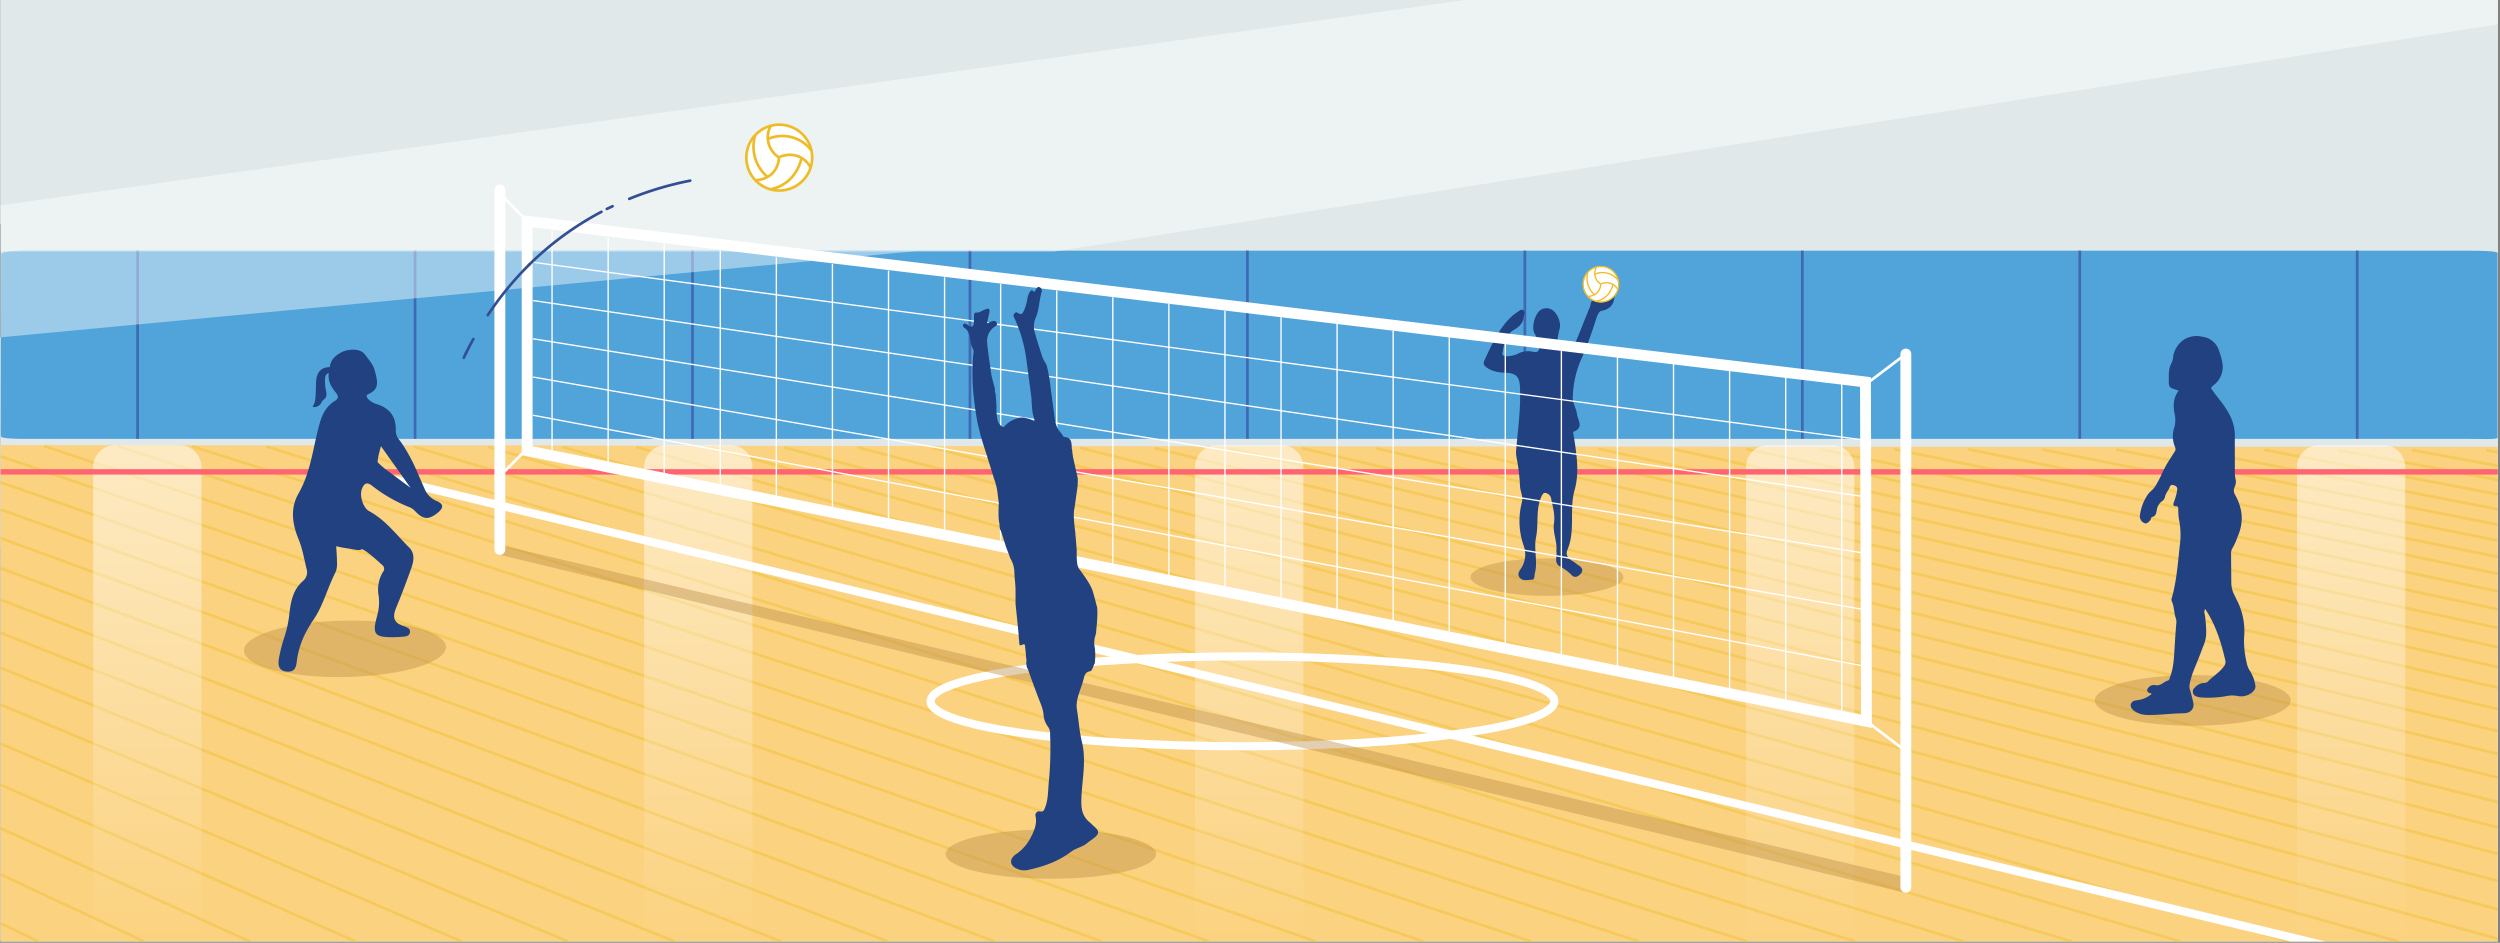 <svg xmlns="http://www.w3.org/2000/svg" xmlns:xlink="http://www.w3.org/1999/xlink" viewBox="0 0 919.65 346.8"><rect x="0" y="0" width="919.65" height="346.8" fill="#808080" stroke="none"/><defs><style>.cls-1{fill:#f9f8f7;}.cls-2{fill:#e0e8ea;}.cls-3{fill:#fbd27f;}.cls-18,.cls-4{opacity:0.42;isolation:isolate;}.cls-15,.cls-17,.cls-20,.cls-21,.cls-22,.cls-23,.cls-24,.cls-25,.cls-26,.cls-5{fill:none;}.cls-26,.cls-5{stroke:#efbc29;}.cls-15,.cls-17,.cls-21,.cls-24,.cls-26,.cls-5,.cls-8{stroke-miterlimit:10;}.cls-6{fill:#51a4da;}.cls-7{opacity:0.51;}.cls-8{fill:#2e3192;stroke:#2e3192;}.cls-10,.cls-11,.cls-12,.cls-13,.cls-9{opacity:0.9;}.cls-9{fill:url(#linear-gradient);}.cls-10{fill:url(#linear-gradient-2);}.cls-11{fill:url(#linear-gradient-3);}.cls-12{fill:url(#linear-gradient-4);}.cls-13{fill:url(#linear-gradient-5);}.cls-14,.cls-16{fill:#fff;}.cls-14{opacity:0.43;}.cls-15,.cls-20,.cls-21,.cls-22,.cls-23,.cls-24{stroke:#fff;}.cls-15{stroke-width:3px;}.cls-17{stroke:#ff6473;stroke-width:2px;}.cls-18{fill:#b98c48;}.cls-19{fill:#214181;}.cls-21,.cls-22,.cls-23{stroke-width:4px;}.cls-22,.cls-23,.cls-25{stroke-linecap:round;}.cls-23,.cls-25{stroke-linejoin:round;}.cls-24,.cls-26{stroke-width:0.5px;}.cls-25{stroke:#324f94;}</style><linearGradient id="linear-gradient" x1="54.2" y1="346.32" x2="54.2" y2="163.76" gradientUnits="userSpaceOnUse"><stop offset="0" stop-color="#fff" stop-opacity="0"/><stop offset="1" stop-color="#fff" stop-opacity="0.6"/></linearGradient><linearGradient id="linear-gradient-2" x1="864.87" y1="346.32" x2="864.87" y2="163.76" xlink:href="#linear-gradient"/><linearGradient id="linear-gradient-3" x1="256.86" y1="346.32" x2="256.86" y2="163.76" xlink:href="#linear-gradient"/><linearGradient id="linear-gradient-4" x1="459.53" y1="346.32" x2="459.53" y2="163.76" xlink:href="#linear-gradient"/><linearGradient id="linear-gradient-5" x1="662.2" y1="346.32" x2="662.2" y2="163.76" xlink:href="#linear-gradient"/></defs><g id="Layer_2" data-name="Layer 2"><g id="Layer_6" data-name="Layer 6"><path class="cls-1" d="M918.84,0V346.32H.22V124.08H.36V93.57c0-.75,3.85-1.36,8.6-1.36H183.88V82.52L82,82.43H.22V0Z"/><path class="cls-2" d="M918.84,0V201.08H.22v-77H.36V93.57c0-.75,3.85-1.36,8.6-1.36H183.88V82.52L82,82.43H.22V0Z"/><polygon class="cls-2" points="918.65 0 918.65 346.11 0.22 346.11 0.22 124.08 0.22 82.44 0.22 0 918.65 0"/><path class="cls-3" d="M918.84,164.54V346.32H.22V163.73l41.61.05,25.09,0,48.7.05,32.74,0,35.52,0h10L243,164l27.83,0h0l91,.11,32.4,0,50.7.05h0l29.29,0h0l83.56.1h0l21.78,0,67.42.08,30.45,0H918.84Z"/><g class="cls-4"><polyline class="cls-5" points="918.84 166.38 918.65 166.35 914.65 165.62"/><polyline class="cls-5" points="918.84 171.38 918.65 171.34 887.43 165.57"/><polyline class="cls-5" points="918.84 176.54 918.65 176.51 903.06 173.58 884.61 170.11 860.2 165.53"/><polyline class="cls-5" points="918.84 181.85 918.65 181.82 884.79 175.36 875.45 173.58 845.93 167.95 832.98 165.48"/><polyline class="cls-5" points="918.84 187.34 918.65 187.3 884.79 180.74 847.82 173.58 844.95 173.02 822.08 168.59 805.75 165.43"/><polyline class="cls-5" points="918.84 193 918.65 192.96 884.79 186.3 844.95 178.46 822.08 173.96 820.14 173.58 797.96 169.22 778.52 165.39"/><polyline class="cls-5" points="918.84 198.83 918.65 198.8 884.79 192.03 844.95 184.06 821.9 179.45 795.29 174.13 792.52 173.58 751.3 165.34"/><polyline class="cls-5" points="918.84 204.86 918.65 204.82 900.25 201.08 884.79 197.94 844.95 189.85 823.72 185.53 800.78 180.87 797.59 180.23 792.55 179.2 764.88 173.58 724.07 165.29"/><polyline class="cls-5" points="918.84 211.08 918.65 211.04 884.79 204.05 870.4 201.08 844.95 195.83 824.58 191.62 801.2 186.79 794.3 185.37 788.69 184.21 737.2 173.58 701.08 166.12 696.85 165.25"/><polyline class="cls-5" points="918.84 217.5 918.65 217.46 884.79 210.36 844.95 202 840.59 201.08 823.12 197.42 801.8 192.94 791.21 190.72 787.11 189.86 709.55 173.58 701.08 171.8 686.31 168.7 680.9 167.57 669.62 165.2"/><polyline class="cls-5" points="918.84 224.13 918.65 224.09 884.79 216.87 844.95 208.37 820.71 203.2 810.79 201.08 801.97 199.2 701.08 177.67 686.33 174.53 682.12 173.63 681.9 173.58 645.08 165.72 642.39 165.15"/><polyline class="cls-5" points="918.84 231 918.65 230.95 884.79 223.61 844.95 214.96 820.74 209.71 801.32 205.5 780.96 201.08 701.08 183.75 686.35 180.55 682.12 179.64 654.21 173.58 642.33 171 615.17 165.11"/><polyline class="cls-5" points="918.84 238.08 918.65 238.04 884.79 230.56 844.95 221.77 821.05 216.5 800.55 211.98 751.18 201.08 701.08 190.03 686.37 186.78 682.12 185.84 642.28 177.05 626.55 173.58 587.94 165.06"/><polyline class="cls-5" points="918.84 245.41 918.65 245.36 884.79 237.76 844.95 228.82 824.36 224.2 799.27 218.57 721.36 201.08 701.08 196.53 686.39 193.23 682.12 192.27 642.28 183.33 598.85 173.58 580.14 169.38 560.72 165.02"/><polyline class="cls-5" points="918.84 252.98 918.65 252.94 884.79 245.2 844.95 236.1 825.57 231.68 814.02 229.04 811.35 228.43 799.95 225.83 701.08 203.25 691.6 201.08 686.41 199.89 682.12 198.92 642.28 189.82 580.12 175.62 571.19 173.58 558.3 170.64 533.49 164.97"/><polyline class="cls-5" points="918.84 260.82 918.65 260.77 884.79 252.9 844.95 243.64 825.66 239.16 817.08 237.16 811.12 235.78 800.25 233.25 701.08 210.2 686.43 206.8 682.12 205.8 661.83 201.08 642.28 196.54 578.91 181.81 559 177.18 543.52 173.58 506.26 164.92"/><polyline class="cls-5" points="918.84 268.93 918.65 268.88 884.79 260.87 844.95 251.45 828.09 247.46 818.07 245.09 808.49 242.82 799.77 240.76 701.08 217.41 686.45 213.95 682.12 212.92 642.28 203.5 632.05 201.08 578.35 188.38 571.3 186.71 566.09 185.47 559.93 184.02 515.81 173.58 479.04 164.88"/><polyline class="cls-5" points="918.84 277.33 918.65 277.28 884.79 269.12 844.95 259.53 842.33 258.9 827.51 255.33 810.46 251.22 805.84 250.11 799.3 248.53 798.5 248.34 701.08 224.87 686.47 221.35 682.12 220.31 642.28 210.71 602.3 201.08 578.2 195.27 571.55 193.67 565.52 192.22 558.92 190.63 488.14 173.58 479.43 171.48 451.81 164.83"/><polyline class="cls-5" points="918.84 286.02 918.65 285.97 884.79 277.67 844.95 267.89 831.08 264.49 806.79 258.53 789.98 254.41 778.92 251.7 701.08 232.6 686.49 229.03 682.12 227.95 642.28 218.18 576.67 202.09 572.58 201.08 572.57 201.08 564.78 199.17 559.68 197.92 479.45 178.24 460.46 173.58 440.27 168.63 424.58 164.78"/><polyline class="cls-5" points="918.84 295.03 918.65 294.98 884.79 286.52 844.95 276.57 806.54 266.97 790.76 263.03 785.25 261.65 770.63 258 701.08 240.62 686.52 236.98 682.12 235.89 642.28 225.93 595.92 214.35 581.66 210.79 575.54 209.26 565 206.62 561.24 205.68 560.89 205.6 542.81 201.08 479.45 185.25 439.61 175.3 432.74 173.58 397.36 164.74"/><polyline class="cls-5" points="918.84 304.37 918.65 304.32 884.79 295.7 844.95 285.56 701.08 248.93 686.54 245.23 682.12 244.11 642.28 233.97 581.46 218.49 561.39 213.38 559.47 212.89 544.32 209.03 513.09 201.08 479.45 192.52 439.61 182.38 405.05 173.58 395.42 171.13 370.13 164.69"/><polyline class="cls-5" points="918.84 314.04 918.65 314 884.79 305.21 844.95 294.88 701.08 257.55 686.57 253.79 682.12 252.64 642.28 242.3 483.38 201.08 479.45 200.06 439.61 189.73 396.43 178.52 377.37 173.58 363.68 170.03 342.91 164.64"/><polyline class="cls-5" points="918.84 324.09 918.65 324.04 884.79 315.09 844.95 304.56 701.08 266.51 686.59 262.68 682.12 261.5 642.28 250.96 479.45 207.91 453.64 201.08 439.61 197.37 395.46 185.7 366.18 177.95 349.64 173.58 315.68 164.6"/><polyline class="cls-5" points="918.84 334.52 918.65 334.46 884.79 325.33 844.95 314.59 701.08 275.8 700.07 275.53 682.12 270.69 642.28 259.95 589.52 245.72 479.45 216.05 439.61 205.31 423.94 201.08 395.29 193.36 367.3 185.81 321.94 173.58 288.45 164.55"/><polyline class="cls-5" points="918.84 345.35 918.65 345.29 884.79 335.98 844.95 325.03 701.08 285.46 682.12 280.25 642.28 269.29 479.45 224.52 465.26 220.62 439.61 213.56 396.05 201.58 394.22 201.08 367.67 193.78 294.21 173.58 276.11 168.6 261.23 164.51"/><polyline class="cls-5" points="882.24 346.32 881.49 346.11 844.95 335.86 701.08 295.5 682.12 290.18 642.28 279 571.52 259.15 517.19 243.91 479.45 233.32 439.61 222.14 397.94 210.45 370.68 202.8 364.53 201.08 354.13 198.16 276.78 176.46 266.51 173.58 239.45 165.99 234 164.46"/><polyline class="cls-5" points="842.15 346.32 841.41 346.11 839.93 345.68 771.32 326.04 701.08 305.93 682.12 300.5 642.28 289.1 559.59 265.42 479.45 242.48 476.71 241.69 439.61 231.07 402.91 220.56 373.17 212.05 334.86 201.08 276.78 184.45 254 177.93 238.81 173.58 236.94 173.05 206.78 164.41"/><polyline class="cls-5" points="802.12 346.32 801.41 346.11 701.08 316.79 682.12 311.25 642.28 299.6 611.24 290.53 550.71 272.84 539.32 269.51 479.45 252.02 443.68 241.56 439.61 240.37 403.51 229.82 373.58 221.08 305.16 201.08 276.78 192.79 236.94 181.14 211.06 173.58 191.19 167.77 183.88 165.64 179.55 164.37"/><polyline class="cls-5" points="762.17 346.32 761.47 346.11 701.33 328.16 682.12 322.43 642.28 310.54 613.67 302 514.23 272.33 479.45 261.95 439.61 250.06 423.65 245.29 414.68 242.62 402.88 239.09 374.48 230.62 369.71 229.2 276.78 201.46 275.5 201.08 236.94 189.57 184.96 174.06 183.88 173.74 183.35 173.58 152.32 164.32"/><polyline class="cls-5" points="722.26 346.32 721.58 346.11 682.12 334.08 642.28 321.94 524.39 286 485.11 274.02 479.45 272.3 450.09 263.34 439.61 260.15 399.36 247.88 388.89 244.69 377.46 241.2 276.78 210.51 266.78 207.46 245.85 201.08 236.94 198.37 218.33 192.69 183.88 182.19 155.64 173.58 153.1 172.81 144.51 170.19 139.11 168.54 125.1 164.27"/><polyline class="cls-5" points="682.42 346.32 682.12 346.23 681.75 346.11 642.28 333.82 479.45 283.09 451.87 274.5 439.61 270.68 396.36 257.21 380.38 252.23 368.3 248.47 366.36 247.86 309.08 230.02 276.78 219.96 236.94 207.55 216.17 201.08 183.88 191.02 158.79 183.21 133.43 175.31 130.09 174.27 127.89 173.58 114.36 169.37 97.87 164.23"/><path class="cls-5" d="M642.63,346.32l-.35-.11-.31-.1L479.45,294.36l-39.84-12.69-26.39-8.4-16-5.11L384.1,264l-35.64-11.34-71.68-22.83-39.84-12.69-3.12-1-47.29-15.06-.22-.07-2.13-.68h0l-.28-.08-1.09-.35-49.66-15.81-21.3-6.79-11.66-3.71-29.52-9.4"/><path class="cls-5" d="M602.93,346.32l-.65-.21-122.83-40-39.84-13-40.8-13.29-12.39-4L354,265.28l-3.6-1.18-.15-.05-73.51-23.93-39.84-13-80.05-26.07-9.69-3.16-38.95-12.68L74.12,174.13l-1.68-.55-29-9.45"/><polyline class="cls-5" points="563.25 346.32 562.62 346.11 479.45 318.41 439.61 305.13 397.99 291.27 385.87 287.23 276.78 250.89 236.94 237.62 151.21 209.07 136.38 204.13 130.4 202.14 127.23 201.08 108.59 194.87 74.12 183.39 44.68 173.58 34.45 170.17 16.19 164.09"/><path class="cls-5" d="M.22,167.88,17,173.58l17.33,5.91,39.84,13.58,23.5,8L112,206l11.65,4,15.54,5.3,8.63,2.94,89.15,30.39,39.84,13.59,106.51,36.3h0l20.56,7,2.67.91h0l18.16,6.19,14.9,5.08,39.84,13.58,43.6,14.86.61.21"/><path class="cls-5" d="M.22,177.42l34.06,11.89L68,201.08l6.12,2.14L109.6,215.6l10.08,3.52,19.18,6.69,6.42,2.24,6.16,2.15h0l7.81,2.73h0l77.66,27.11L276.78,274l92.11,32.15,9.55,3.33,14.07,4.92,19.24,6.72h0l27.85,9.72,39.84,13.9,4.06,1.42.6.21"/><path class="cls-5" d="M.22,187.44l34.06,12.18,4.09,1.46,35.75,12.78,32.3,11.55,8.52,3,6.71,2.41s0,0,0,0l29.89,10.68,85.39,30.53,39.84,14.24,72.11,25.79h0l30.8,11,59.91,21.42,4.43,1.58.59.21"/><polyline class="cls-5" points="0.22 197.95 8.77 201.08 34.28 210.42 74.12 225.02 101.56 235.07 104.05 235.99 110.2 238.24 133.18 246.66 236.94 284.67 276.78 299.27 404.64 346.11 405.21 346.32"/><polyline class="cls-5" points="0.22 208.99 34.28 221.79 74.12 236.75 87.56 241.8 107.64 249.35 107.65 249.35 236.94 297.91 276.78 312.87 365.27 346.11 365.83 346.32"/><polyline class="cls-5" points="0.22 220.59 34.28 233.72 74.12 249.07 236.94 311.8 276.78 327.15 325.99 346.11 326.53 346.32"/><polyline class="cls-5" points="0.22 232.81 34.28 246.28 74.12 262.03 236.94 326.42 276.78 342.17 286.74 346.11 287.27 346.32"/><polyline class="cls-5" points="0.22 245.68 34.28 259.51 74.12 275.68 236.94 341.8 247.56 346.11 248.08 346.32"/><polyline class="cls-5" points="0.22 259.24 34.28 273.45 74.12 290.07 208.43 346.11 208.93 346.32"/><polyline class="cls-5" points="0.22 273.56 34.28 288.17 74.12 305.26 169.36 346.11 169.85 346.32"/><polyline class="cls-5" points="0.22 288.69 34.28 303.72 74.12 321.3 130.33 346.11 130.81 346.32"/><polyline class="cls-5" points="0.22 304.7 34.28 320.17 74.12 338.27 91.38 346.11 91.84 346.32"/><polyline class="cls-5" points="0.22 321.65 34.28 337.59 52.48 346.11 52.93 346.32"/><polyline class="cls-5" points="0.22 339.65 13.61 346.11 14.05 346.32"/></g><path class="cls-6" d="M918.76,93.09V161c0,.76-6.11.45-10.86.45H9c-4.75,0-8.7-.21-8.7-1l.1-66.88c0-.75,3.85-1.36,8.6-1.36H907.9C912.65,92.21,918.76,92.34,918.76,93.09Z"/><g class="cls-7"><line class="cls-8" x1="50.62" y1="161.43" x2="50.62" y2="92.16"/><line class="cls-8" x1="152.68" y1="161.43" x2="152.68" y2="92.16"/><line class="cls-8" x1="254.74" y1="161.43" x2="254.74" y2="92.16"/><line class="cls-8" x1="356.81" y1="161.43" x2="356.81" y2="92.16"/><line class="cls-8" x1="458.87" y1="161.43" x2="458.87" y2="92.16"/><line class="cls-8" x1="560.93" y1="161.43" x2="560.93" y2="92.16"/><line class="cls-8" x1="663" y1="161.43" x2="663" y2="92.16"/><line class="cls-8" x1="765.06" y1="161.43" x2="765.06" y2="92.16"/><line class="cls-8" x1="867.12" y1="161.43" x2="867.12" y2="92.16"/></g><path class="cls-9" d="M74.12,171.83V346.32H34.28V171.83a8.05,8.05,0,0,1,7.55-8.05l.52,0H66a8.49,8.49,0,0,1,.88.05A8.07,8.07,0,0,1,74.12,171.83Z"/><path class="cls-10" d="M884.79,171.83V346.32H845V171.83a8,8,0,0,1,8.07-8.07h23.69a8.06,8.06,0,0,1,3.47.78h0A8.08,8.08,0,0,1,884.79,171.83Z"/><path class="cls-11" d="M276.78,171.83V346.32H236.94V171.83A8.09,8.09,0,0,1,243,164a8.4,8.4,0,0,1,2-.25h23.69a8.27,8.27,0,0,1,2.12.28h0A8.09,8.09,0,0,1,276.78,171.83Z"/><path class="cls-12" d="M479.45,171.83V346.32H439.61V171.83a8.08,8.08,0,0,1,5.32-7.59h0a8.05,8.05,0,0,1,2.74-.48h23.7a8,8,0,0,1,2.85.52h0A8.06,8.06,0,0,1,479.45,171.83Z"/><path class="cls-13" d="M682.12,171.83V346.32H642.28V171.83a8.06,8.06,0,0,1,8.07-8.07h23.7a8.1,8.1,0,0,1,3.41.75h0A8.09,8.09,0,0,1,682.12,171.83Z"/><path class="cls-14" d="M337.32,92.34.36,124.07V93.57c0-.75,3.85-1.36,8.6-1.36Z"/><polygon class="cls-14" points="918.84 0 918.84 8.96 918.65 8.98 387.72 92.56 0.22 92.5 0.22 75.52 538.79 0 918.84 0"/><ellipse class="cls-15" cx="457.06" cy="257.99" rx="114.73" ry="16.53"/><polygon class="cls-16" points="842.48 346.3 155.56 180.64 130.03 174.49 130.74 171.57 855.33 346.3 842.48 346.3"/><polyline class="cls-17" points="0.22 173.58 34.28 173.58 74.12 173.58 113.18 173.58 132.67 173.58 143.2 173.58 146.92 173.58 153.45 173.58 183.88 173.58 185.44 173.58 232.47 173.58 236.94 173.58 276.78 173.58 364.79 173.58 395.97 173.58 439.61 173.58 479.45 173.58 558.68 173.58 580.25 173.58 642.28 173.58 682.12 173.58 686.33 173.58 701.08 173.58 795.55 173.58 822.08 173.58 844.95 173.58 884.79 173.58 918.65 173.58 918.84 173.58"/><ellipse id="Ellipse_55" data-name="Ellipse 55" class="cls-18" cx="126.89" cy="238.68" rx="37.16" ry="10.37" transform="translate(-4.31 2.34) rotate(-1.04)"/><ellipse id="Ellipse_55-2" data-name="Ellipse 55" class="cls-18" cx="386.58" cy="314.17" rx="38.7" ry="9.08"/><ellipse id="Ellipse_55-3" data-name="Ellipse 55" class="cls-18" cx="569.07" cy="212.3" rx="28.12" ry="6.89"/><ellipse id="Ellipse_55-4" data-name="Ellipse 55" class="cls-18" cx="806.62" cy="257.66" rx="36.03" ry="9.32"/><path class="cls-19" d="M572.51,202.8c.46-3.48-1.39-6.82-.87-10.24.47-3.14-.39-6-1-8.89a2.53,2.53,0,0,0-1.12-1.93c-1.16-.65-1.73-.74-2.46.85-2.21,4.83-1,10-2,15-.94,4.44.72,8.94-.46,13.36-.23.88.06,2.29-1.12,2.31-1.46,0-3.2.64-4.4-.72-.89-1-.47-2.15.22-3.1a9.38,9.38,0,0,0,1.14-8.87,27.34,27.34,0,0,1-.6-15.79c.56-2.08-.54-3.88-.68-5.84a72,72,0,0,0-1.35-11,10.59,10.59,0,0,1,0-3.08c.62-7.52,1.7-15,1.31-22.59-.18-3.56-1.37-5-5-5.12-2.54-.12-5-.38-7.13-1.88-1-.69-1.51-1.42-1-2.56,2.83-6,5.39-12.16,10.53-16.69.58-.5,1.25-.91,1.88-1.36s1.29-1.1,2.06-.45.17,1.4.09,2.15c-.27,2.49-1.54,3.79-3.8,5.09-2.88,1.66-3.43,5.2-4.08,8.33-.21,1,.64,1.27,1.52,1.26a9.89,9.89,0,0,0,4-.83,7.92,7.92,0,0,1,5.71-.81c1.75.46,2.66-.42,2.21-2.31a10.69,10.69,0,0,0-1.42-4.09c-1.58-2.22-.13-7.64,2.19-9.09a3.94,3.94,0,0,1,3-.39c2.66.57,4.69,5.12,3.79,7.67a25.41,25.41,0,0,0-.88,5.55c-.07.68.42,1,1.11,1.19,2,.4,5.32-1.08,6.07-2.89,1.65-4,3.18-8,4.85-12,.42-1,.37-2,.77-2.25,1.16-.79,1.73.43,3.86-.8,2.79-1.62,5.18-5.37,4.9-3.6-.6,3.75-.31,7.06-5.37,8-.87.17-1.51,2-1.76,2.72a149.6,149.6,0,0,1-5.2,14.27,36.77,36.77,0,0,0-3.46,15c0,2.12,1.32,3.94,1.57,6,.25,2.18,2.6,4.83-1.14,6.37-.52.21-.18.92-.1,1.43,1.06,6.66,2.17,13.65.36,20-2.08,7.31.37,14.91-2.63,22-.74,1.72-.06,3.16,1.66,4.09.9.49,1.66,1.24,2.54,1.78,1.28.79,1.68,1.82.66,3s-2.29,1.66-3.38.45a18.72,18.72,0,0,0-4.53-3.3C571.59,206.85,572.93,204.59,572.51,202.8Z"/><path class="cls-19" d="M801.42,143.78a6.58,6.58,0,0,0-.92-.42c-2.48-.7-2.72-.94-2.68-3.53,0-2.19-.15-4.4,1.09-6.44a9.12,9.12,0,0,0,.59-2.69,9.33,9.33,0,0,1,4-5.84,8.88,8.88,0,0,1,6.61-1,7.32,7.32,0,0,1,6.12,5,26,26,0,0,1,1.38,5.15,8.42,8.42,0,0,1-3.31,7.68c-1.12,1-1.16.89-.31,2.06,2.09,2.88,4.48,5.54,6.13,8.74a16.34,16.34,0,0,1,2,7.79c-.05,4.27,0,8.55,0,12.83a10.65,10.65,0,0,0,.27,3.18,4.35,4.35,0,0,1-.39,2.92,3.06,3.06,0,0,0,.21,2.83c2.73,4.88,3.31,9.93,1,15.18a24.25,24.25,0,0,1-2,4.47,3.64,3.64,0,0,0-.48,2.26c0,3.49.06,7,.08,10.48A9.8,9.8,0,0,0,822,219c.32.63.6,1.29.94,1.92a25,25,0,0,1,2.56,13.66,34.56,34.56,0,0,0,1,9.33,8.07,8.07,0,0,0,1.3,3.11,13.84,13.84,0,0,1,1.83,5c.31,1.3-.56,2.31-1.59,3a6.2,6.2,0,0,1-4.9,1,10.94,10.94,0,0,0-4.45.1,37.89,37.89,0,0,1-8.51.48,6,6,0,0,1-2.1-.38,1.84,1.84,0,0,1-.81-3.18,5.13,5.13,0,0,1,3.3-1.81,2.23,2.23,0,0,0,1.61-.48c1.85-2,4.25-3.33,5.85-5.54a2.63,2.63,0,0,0,.6-2.2c-1.55-6.6-3.47-13.06-7.44-19a2.11,2.11,0,0,0-.18,1.78,45.7,45.7,0,0,1,.57,6.6,12.42,12.42,0,0,1-1.13,5.4c-1.13,3.07-2.36,6.12-3.61,9.15a29.59,29.59,0,0,0-1.35,4.72,4.7,4.7,0,0,0,.23,2.51c.43,1.43.8,2.89,1.1,4.35a3,3,0,0,1-2.53,3.73,4,4,0,0,1-.84.14c-4.63,0-9.23.76-13.87.6a8.55,8.55,0,0,1-4.24-1.31c-1.12-.7-1.74-1.74-1.49-2.6.33-1.15,1.3-1.37,2.34-1.51a9.75,9.75,0,0,0,5.23-2.23c0-.6-.53-.27-.78-.41-.9-.51-1-1.11-.41-1.88a2.65,2.65,0,0,1,2.68-1c1.93.41,3-1.31,4.63-1.71.5-.12.57-.92.78-1.45,1.3-3.39,1.4-7,1.62-10.52q.26-4.38.6-8.74a4.69,4.69,0,0,0-.11-2.11c-.77-2.07-.57-4.37-1.54-6.39a2,2,0,0,1,.11-1.45c1.83-6.62,2.21-13.46,3-20.23a28.94,28.94,0,0,0-.5-8.68,24.33,24.33,0,0,1-.2-3.4c0-.58,0-1.19-.86-1.15-1.19,0-1-.72-.78-1.45a22,22,0,0,0,1.26-4.52c.1-1.08-.44-1.55-1.39-1.78a1,1,0,0,0-1.37.65c-.43,1.29-1.49,2.27-1.73,3.65a2.82,2.82,0,0,1-1.22,1.7,4.71,4.71,0,0,0-1.79,3.06c-.2,1.11-.3,2.29-1.73,2.66-.52.13-.38.89-.73,1.24-.6.59-1.12,1.39-2.15,1a2.81,2.81,0,0,1-1.66-2.47,17.22,17.22,0,0,1,3.14-8.3c.75-1,1.73-1.46,2.63-2.93,2.29-3.76,2.82-6,4.84-9.11.89-1.39,1.54-2.45,2.22-3.48a1.6,1.6,0,0,0,.16-1.61,10.23,10.23,0,0,1-.3-7.29,9.58,9.58,0,0,0,.17-4.67C799.38,149.47,799.33,146.5,801.42,143.78Z"/><line class="cls-20" x1="193.92" y1="81.37" x2="183.26" y2="70.62"/><line class="cls-20" x1="194.47" y1="164.47" x2="183.8" y2="175.22"/><line class="cls-20" x1="686.16" y1="141.53" x2="701.08" y2="130.23"/><line class="cls-20" x1="686.33" y1="265.13" x2="701.25" y2="276.43"/><path class="cls-18" d="M185,200.71,699.47,322.28c2,.48,2.52.92,2.52,3h0c0,2.91-.11,3.41-2.93,2.72L183.36,204c-1.39-.34.25-1.76.47-3.18l-1.11-.62C183,198.61,183.47,200.33,185,200.71Z"/><polygon class="cls-21" points="193.92 165.79 193.92 81.38 686.23 140.53 686.6 265.34 193.92 165.79"/><polyline class="cls-22" points="183.88 69.84 183.88 71.25 183.88 82.45 183.88 82.52 183.88 92.21 183.88 102 183.88 107.03 183.88 161.42 183.88 163.94 183.88 173.58 183.88 175.15 183.88 185.93 183.88 200.13 183.88 201.08 183.88 202.13"/><line class="cls-23" x1="701.08" y1="326.39" x2="701.08" y2="130.23"/><line class="cls-24" x1="203.08" y1="169.65" x2="203.08" y2="84.86"/><line class="cls-24" x1="223.71" y1="173.74" x2="223.71" y2="87.31"/><line class="cls-24" x1="244.34" y1="177.83" x2="244.34" y2="89.76"/><line class="cls-24" x1="264.96" y1="181.92" x2="264.96" y2="92.21"/><line class="cls-24" x1="285.59" y1="186.01" x2="285.59" y2="94.66"/><line class="cls-24" x1="306.22" y1="190.1" x2="306.22" y2="97.11"/><line class="cls-24" x1="326.85" y1="194.18" x2="326.85" y2="99.56"/><line class="cls-24" x1="347.47" y1="198.27" x2="347.47" y2="102.01"/><line class="cls-24" x1="368.1" y1="202.36" x2="368.1" y2="104.46"/><line class="cls-24" x1="388.73" y1="206.45" x2="388.73" y2="106.91"/><line class="cls-24" x1="409.35" y1="210.54" x2="409.35" y2="109.36"/><line class="cls-24" x1="429.98" y1="214.63" x2="429.98" y2="111.81"/><line class="cls-24" x1="450.61" y1="218.72" x2="450.61" y2="114.26"/><line class="cls-24" x1="471.24" y1="222.81" x2="471.24" y2="116.71"/><line class="cls-24" x1="491.86" y1="226.9" x2="491.86" y2="119.16"/><line class="cls-24" x1="512.49" y1="230.99" x2="512.49" y2="121.61"/><line class="cls-24" x1="533.12" y1="235.08" x2="533.12" y2="124.06"/><line class="cls-24" x1="553.74" y1="239.17" x2="553.74" y2="126.51"/><line class="cls-24" x1="574.37" y1="243.26" x2="574.37" y2="128.96"/><line class="cls-24" x1="595" y1="247.34" x2="595" y2="131.41"/><line class="cls-24" x1="615.62" y1="251.43" x2="615.62" y2="133.86"/><line class="cls-24" x1="636.25" y1="255.52" x2="636.25" y2="136.31"/><line class="cls-24" x1="656.88" y1="259.61" x2="656.88" y2="138.76"/><line class="cls-24" x1="677.51" y1="263.7" x2="677.51" y2="141.21"/><line class="cls-24" x1="688.79" y1="266.39" x2="196.11" y2="166.83"/><line class="cls-24" x1="688.16" y1="245.48" x2="196.11" y2="152.76"/><line class="cls-24" x1="687.53" y1="224.58" x2="196.11" y2="138.7"/><line class="cls-24" x1="686.91" y1="203.68" x2="196.11" y2="124.63"/><line class="cls-24" x1="686.28" y1="182.78" x2="196.11" y2="110.56"/><line class="cls-24" x1="685.66" y1="161.87" x2="196.11" y2="96.49"/><line class="cls-24" x1="685.03" y1="140.97" x2="196.11" y2="82.42"/><path class="cls-19" d="M160.87,184.39a8.13,8.13,0,0,1-4.39-3.92c-.19-.43-.39-.86-.57-1.29-.83-1.86-1.63-3.74-2.46-5.6a63.81,63.81,0,0,0-5.09-9.68c-.55-.83-1.13-1.65-1.76-2.44l0,0a4.89,4.89,0,0,1-1-3.14c.12-5.16-2.38-8.28-7.17-9.71-2-.6-4.74-2.85-3-3.6,4.07-1.77,3.69-4.32,2.29-9.14-.56-1.94-2.4-4-3.54-5.51-2-2.63-6.66-1.7-8.33-.9-3.12,1.66-4.27,3.26-4.51,5.59-3.42,0-4.9,2.18-5.06,5.4s0,7.42-1,8.6,2.12.89,2.91-.88,2.35-1.17,1.76-4.21-.45-5.11-.14-5.79a1.61,1.61,0,0,1,1.13-.94c-.3,2.24.3,4.43,2.56,7.15,1.1,1.33,1.11,2.24-.38,3.14-3.4,2.07-4.78,5.42-5.76,9.05-.44,1.62-.82,3.26-1.18,4.89-.19.82-.36,1.63-.54,2.44-.71,3.27-1.43,6.53-2.44,9.72a40.71,40.71,0,0,1-3.39,7.93c-3.07,5.36-2.35,11.06,0,16.76.38.92.69,1.86,1,2.81.83,2.8,1.36,5.73,2.08,8.58a4.23,4.23,0,0,1-1.3,3.91c-4.16,3.49-4.74,8.49-5.28,13.37a40.57,40.57,0,0,1-1.66,7.27,56.07,56.07,0,0,0-2.09,8.23c-.32,2.17-.07,4.35,3,4.58,2.83.21,3.34-1.49,3.61-3.72a31.37,31.37,0,0,1,3.48-10.94h0a44.51,44.51,0,0,1,2.73-4.52c3.57-5.24,5.12-11.76,8.1-17.48a8.73,8.73,0,0,0,.47-3.85c0-1.79-.16-3.58-.27-5.42,0-.07,0-.14,0-.21l.87.21c2.55.59,3.49.55,4.92.88,1.8.34,2.9.5,3.4.09.82-.67,7,5.08,7.81,5.81a1.74,1.74,0,0,1,.17,2.53,12.67,12.67,0,0,0-1.53,8.9,18.24,18.24,0,0,1-.64,7.4c-.29,1.08-.52,2-.66,2.82-.68,4.1.89,4.87,6.61,4.84,1,0,2.63-.1,3.63-.18s2.19-.24,2.5-1.37c.52-1.85-1.57-2.25-2.72-2.68a8.6,8.6,0,0,1-.9-.4h0c-2.6-1.33-2.53-3.41-1.45-6.1,2-4.83,3.84-9.7,5.59-14.61.94-2.62,1.45-5.47-.8-7.7l-.22-.22c-4.6-4.59-8.53-9.93-14.46-13.1-2.25-1.2-3.57-5.65-2.73-8,.76-2.12,1.81-3,3.9-1.28a54.59,54.59,0,0,0,13.9,7.91,6.12,6.12,0,0,1,1.88,1.4c3,3.19,5,3.24,8.54.34C163.18,186.73,163.19,185.49,160.87,184.39Zm-12.72-7.08c-1.49-1.11-3.32-2.48-5-3.73a34.46,34.46,0,0,1-4.14-3.43c-.42-.83,1.14-6,1.14-6l6.72,9.46,2.94,4.14h0l1.26,1.77C151,179.39,149.75,178.5,148.15,177.31Z"/><path class="cls-19" d="M354.35,119.29a.76.76,0,0,1,1-.14c.33.17.63.4.95.6,1.15.73,1.78.47,1.93-.9.1-.9,0-1.82.08-2.73,0-.56.17-1.24.83-1.16,1.29.15,2.14-.83,3.26-1.1.38-.09.75-.45,1.17-.27.57.26.47.83.38,1.28-.26,1.34-.59,2.67-.89,4,.59.09.87-.32,1.25-.47.82-.32,1.78-.66,2.32.25s-.49,1.31-1.08,1.79a6.27,6.27,0,0,0-2.44,5.36c.33,3.94,1,7.86,1.53,11.78.16,1.12,1,4.14,1.31,5.25,0,.12.06.3.09.51a1.1,1.1,0,0,0,0,.86c.08.29.15.58.21.88.17,1.84.32,4.16.32,5a5,5,0,0,0,0,.77,21.84,21.84,0,0,0,.3,3.26c.31,2.1,2.22,3.45,2.52,2.83a9.23,9.23,0,0,1,3-2.32,15.48,15.48,0,0,1,2.2-.87,6.07,6.07,0,0,1,2.68,0,3,3,0,0,0,.84.21,10.81,10.81,0,0,1,1.59.62l.57.28c.71.36-.25-1.83-.46-3.32h0c-.11-.84-.24-2.55-.35-4.07a2,2,0,0,0,0-.61q-.09-1-.24-2a.34.34,0,0,0,0-.1c-.13-1-1.45-10.84-1.66-12.55h0A53.27,53.27,0,0,0,373,116.68a1.12,1.12,0,0,1,.14-1.33.91.91,0,0,1,1.29-.27c1.41,1.1,1.86,0,2.31-1a16.38,16.38,0,0,0,1.16-4,7.87,7.87,0,0,1,.84-2.59c.29-.48.8-1,1.27-.49.75.82.71,0,.94-.32.38-.55.66-1.41,1.53-1a1.4,1.4,0,0,1,.67,1.8c-.88,3-.86,6.14-2,9.08a8.09,8.09,0,0,0-.69,5c.81,3,1.75,6,2.74,9h0l.08.26.15.44a5.58,5.58,0,0,0,.21.52c.57,1.37.93,1.47,1.44,2.78a64.88,64.88,0,0,1,1.42,8.16,16.71,16.71,0,0,0,.23,1.73c.05.24,0,.53.11.76.24,1.72.68,5,1.15,8.72.56,4.33,2.47,5.14,2.94,6.22h0a1,1,0,0,0,.38.51,2.22,2.22,0,0,0,.87.16,2.7,2.7,0,0,1,1,.44l.1.08a2.56,2.56,0,0,1,.82,1.52c0,.19.06.4.1.63a10.45,10.45,0,0,1,.05,1.13,2.09,2.09,0,0,0,.15.84,18.29,18.29,0,0,0,.28,2.26c0,.06,0,.13,0,.19.58,2.7,1.19,5.39,1.8,8.08,0,.83,0,1.9-.1,3.05-.37,2.63-.75,5.26-1.11,7.89h0c-.69,2.24.24,8.42.31,9.14,0,.42.11,1.39.23,2.79v.09c.08.94.17,2.07.27,3.38,0,.85,0,1.71,0,2.56.07,1.55.07,3.28,1,4.54,1.12,1.45,3.8,5.08,4.72,7.54.46,1.25,1.39,5,1.8,6.48.36,3.65-.51,9.11-.38,9.37-.16.53-.31,1.07-.43,1.62a1.42,1.42,0,0,0-.16.82h0c-.43,2.77.64,2.34.12,8.74-.39.2-.87,2.82-1.74,2.94-1.6.21-2,1.28-2.33,2.62a35.87,35.87,0,0,1-1.1,3.52c-.88,2.6-1.88,5.22-1.41,8,.66,4,.88,8,1.83,11.88,1.66,6.77.1,13.61-.19,20.41-.14,3.37,0,6.49,2.76,8.89.77.67,1.51,1.37,2.25,2.06,1.53,1.41,1.53,2.33-.07,3.69-.9.76-1.92,1.37-2.82,2.13-1.75,1.48-4.13,1.81-5.9,3.16-4.76,3.64-10.24,5.5-16,6.75a6.32,6.32,0,0,1-4.07-.54c-2.51-1.16-2.76-3.5-.32-5.21a16.35,16.35,0,0,0,5.31-5.81c1.33-2.53,2.63-5.21,2-8.21a1.39,1.39,0,0,1,1.67-1.78c1.18.2,1.38-.34,1.75-1.23,1.28-3.15,1.14-6.54,1.46-9.78a124.46,124.46,0,0,0,.46-17.17,4.59,4.59,0,0,0-.62-2.78,8.47,8.47,0,0,1-1.82-5,16.82,16.82,0,0,0-1.27-4.29c-1.5-3.93-3-7.87-4.36-11.84a1.85,1.85,0,0,0-.43-.73c-.11-.61-.21-1.23-.31-1.84a1.43,1.43,0,0,0,.1-.86c-.15-1.75-.29-3.51-.51-5.26-.06-.51-.12-.82-.57-.7s-.92.47-1.45.29c0,0-.29-2.68-.32-3.65-.17-2.27-1.15-11.47-1.15-11.57,0-1.44,0-2.63,0-3.36s0-1.38,0-2.07c-.06-1.34-.18-2.75-.33-4.07,0-.68-.1-1.63-.16-3a10,10,0,0,0-1.12-3.63,2.57,2.57,0,0,0-.32-.55c-.45-1.28-1-2.76-1.56-4.19-.61-1.93-1.22-3.85-1.84-5.78a1.21,1.21,0,0,0-.34-.59c-.1-.46-.19-1-.26-1.45a1.55,1.55,0,0,0,0-.71c-.07-.34-.13-.69-.19-1a38.43,38.43,0,0,1-.11-4.88V186a2.75,2.75,0,0,0,0-1.34,23.64,23.64,0,0,0-.3-2.39,22.2,22.2,0,0,0-1.39-6.16c-.54-1.86-1.37-4.5-2.25-7.26-.19-.74-.43-1.48-.69-2.2-.81-2.56-1.58-5-2.13-7-.29-1.17-.57-2.35-.85-3.53a6.37,6.37,0,0,0-.16-.66,113.23,113.23,0,0,1-1.79-14.83,3.89,3.89,0,0,0,0-.51,74.4,74.4,0,0,1,.24-9.79,3.18,3.18,0,0,0-.07-1.9c-1.62-2.47-.38-6.16-3.43-8a.64.64,0,0,1-.1-.13A.87.87,0,0,1,354.35,119.29Z"/><path class="cls-25" d="M171.42,129.89c-.28.58-.56,1.15-.83,1.72"/><path class="cls-25" d="M174.12,124.73c-1,1.73-1.85,3.45-2.7,5.16"/><path class="cls-25" d="M194.6,97.44a116.38,116.38,0,0,0-15.16,18.49"/><path class="cls-25" d="M221.24,77.92A113.15,113.15,0,0,0,194.6,97.44"/><path class="cls-25" d="M225.35,75.86l-2.14,1"/><path class="cls-25" d="M253.89,66.46a121,121,0,0,0-22.4,6.68"/><circle class="cls-16" cx="286.65" cy="57.95" r="11.73"/><circle class="cls-5" cx="286.66" cy="57.97" r="12.12"/><path class="cls-5" d="M286.54,57.89a8.72,8.72,0,0,1-3-11.64"/><path class="cls-5" d="M286.54,57.89a8.81,8.81,0,0,1-2.84,6.29,9.63,9.63,0,0,1-5.65,2.09"/><path class="cls-5" d="M286.54,57.89a9.06,9.06,0,0,1,7.22-.33,8.81,8.81,0,0,1,4.44,4.07"/><path class="cls-5" d="M282.41,51.17a13.31,13.31,0,0,1,16.06,4.19"/><path class="cls-5" d="M282.25,65a14.73,14.73,0,0,1-4.18-6,15,15,0,0,1-.3-9.21"/><path class="cls-5" d="M294.87,58.05a16,16,0,0,1-3.13,6.63,14,14,0,0,1-8.36,4.95"/><circle class="cls-16" cx="588.91" cy="104.56" r="6.62"/><circle class="cls-26" cx="588.91" cy="104.56" r="6.53"/><path class="cls-26" d="M588.85,104.51a4.8,4.8,0,0,1-2.09-3,4.73,4.73,0,0,1,.5-3.26"/><path class="cls-26" d="M588.85,104.51a4.77,4.77,0,0,1-1.53,3.39,5.23,5.23,0,0,1-3.05,1.13"/><path class="cls-26" d="M588.85,104.51a4.9,4.9,0,0,1,3.89-.18,4.75,4.75,0,0,1,2.39,2.2"/><path class="cls-26" d="M586.62,100.89a7.18,7.18,0,0,1,8.66,2.26"/><path class="cls-26" d="M586.53,108.36a7.89,7.89,0,0,1-2.41-8.21"/><path class="cls-26" d="M593.33,104.6a8.53,8.53,0,0,1-1.68,3.57,7.56,7.56,0,0,1-4.51,2.67"/></g></g></svg>